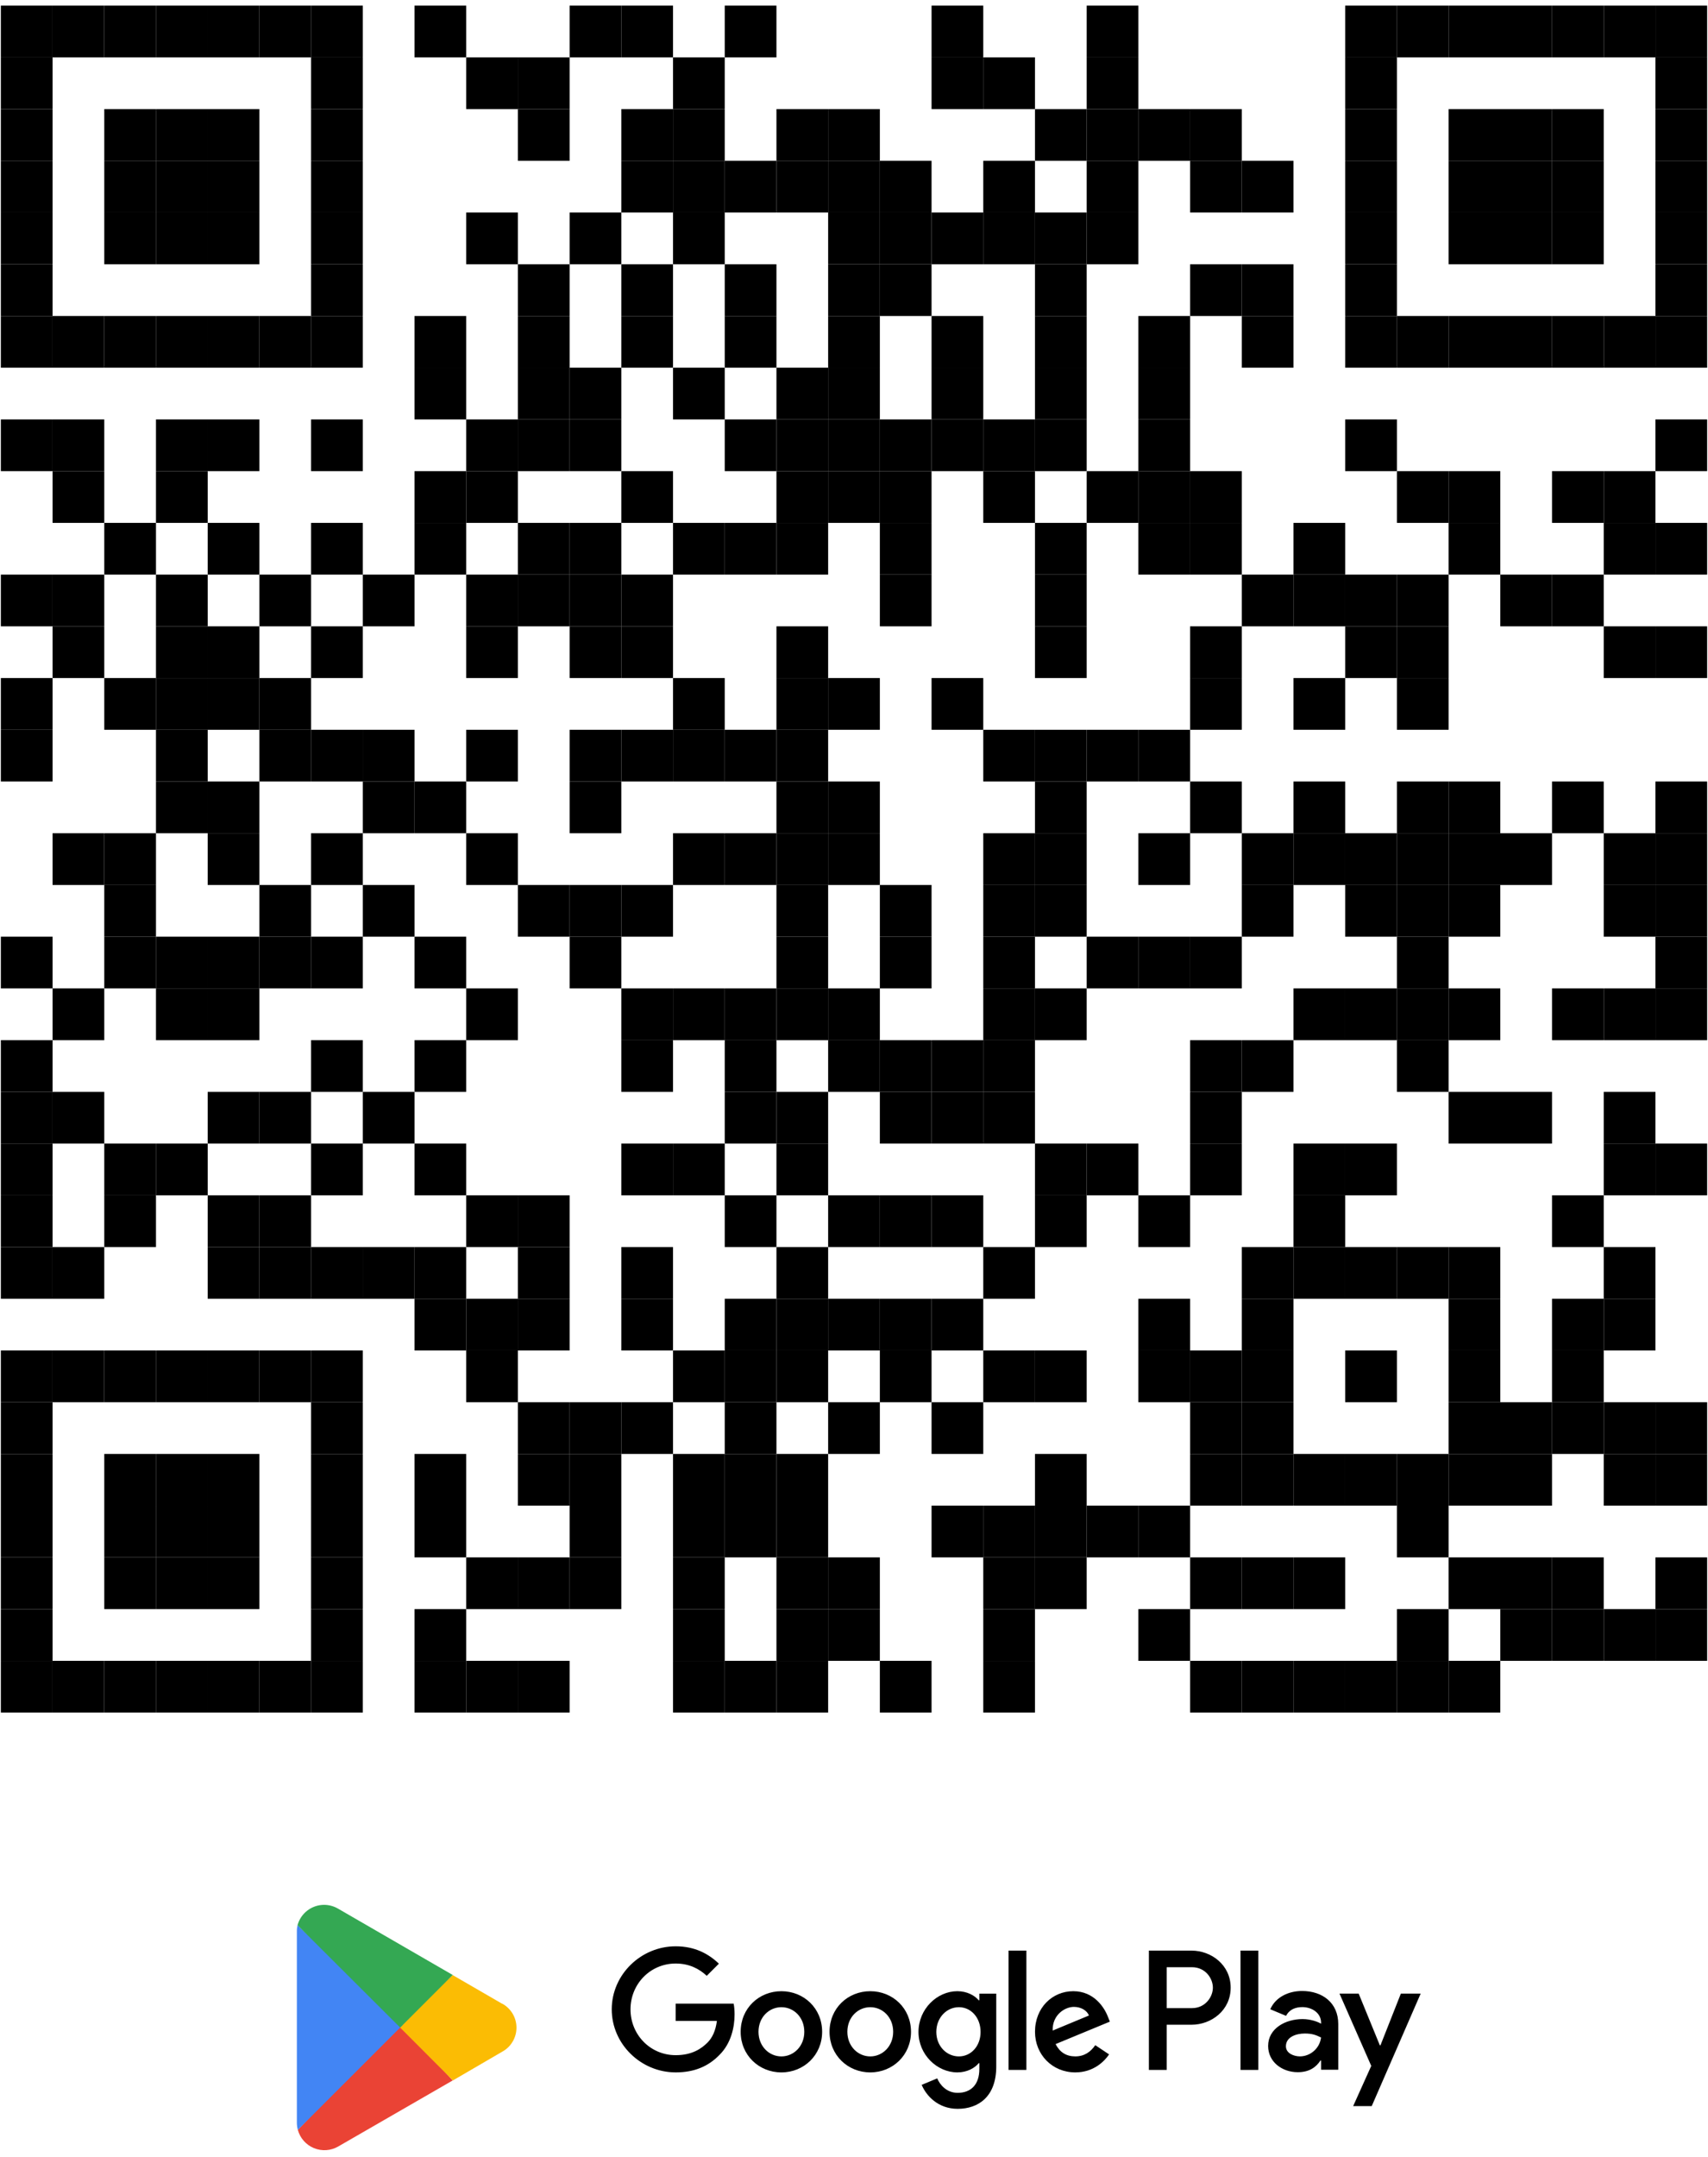 <svg width="179" height="226" viewBox="0 0 179 226" fill="none" xmlns="http://www.w3.org/2000/svg">
<rect x="0.09" y="0.59" width="5.419" height="5.419" fill="black"/>
<rect x="5.509" y="0.59" width="5.419" height="5.419" fill="black"/>
<rect x="10.928" y="0.59" width="5.419" height="5.419" fill="black"/>
<rect x="16.347" y="0.59" width="5.419" height="5.419" fill="black"/>
<rect x="21.765" y="0.59" width="5.419" height="5.419" fill="black"/>
<rect x="27.184" y="0.59" width="5.419" height="5.419" fill="black"/>
<rect x="32.602" y="0.59" width="5.419" height="5.419" fill="black"/>
<rect x="43.44" y="0.59" width="5.419" height="5.419" fill="black"/>
<rect x="59.696" y="0.59" width="5.419" height="5.419" fill="black"/>
<rect x="65.115" y="0.59" width="5.419" height="5.419" fill="black"/>
<rect x="75.953" y="0.59" width="5.419" height="5.419" fill="black"/>
<rect x="97.628" y="0.59" width="5.419" height="5.419" fill="black"/>
<rect x="113.885" y="0.59" width="5.419" height="5.419" fill="black"/>
<rect x="140.979" y="0.59" width="5.419" height="5.419" fill="black"/>
<rect x="146.397" y="0.59" width="5.419" height="5.419" fill="black"/>
<rect x="151.815" y="0.59" width="5.419" height="5.419" fill="black"/>
<rect x="157.234" y="0.59" width="5.419" height="5.419" fill="black"/>
<rect x="162.653" y="0.59" width="5.419" height="5.419" fill="black"/>
<rect x="168.072" y="0.59" width="5.419" height="5.419" fill="black"/>
<rect x="173.491" y="0.59" width="5.419" height="5.419" fill="black"/>
<rect x="0.09" y="6.009" width="5.419" height="5.419" fill="black"/>
<rect x="32.602" y="6.009" width="5.419" height="5.419" fill="black"/>
<rect x="48.859" y="6.009" width="5.419" height="5.419" fill="black"/>
<rect x="54.277" y="6.009" width="5.419" height="5.419" fill="black"/>
<rect x="70.534" y="6.009" width="5.419" height="5.419" fill="black"/>
<rect x="97.628" y="6.009" width="5.419" height="5.419" fill="black"/>
<rect x="103.047" y="6.009" width="5.419" height="5.419" fill="black"/>
<rect x="113.885" y="6.009" width="5.419" height="5.419" fill="black"/>
<rect x="140.979" y="6.009" width="5.419" height="5.419" fill="black"/>
<rect x="173.491" y="6.009" width="5.419" height="5.419" fill="black"/>
<rect x="0.09" y="11.428" width="5.419" height="5.419" fill="black"/>
<rect x="10.928" y="11.428" width="5.419" height="5.419" fill="black"/>
<rect x="16.347" y="11.428" width="5.419" height="5.419" fill="black"/>
<rect x="21.765" y="11.428" width="5.419" height="5.419" fill="black"/>
<rect x="32.602" y="11.428" width="5.419" height="5.419" fill="black"/>
<rect x="54.277" y="11.428" width="5.419" height="5.419" fill="black"/>
<rect x="65.115" y="11.428" width="5.419" height="5.419" fill="black"/>
<rect x="70.534" y="11.428" width="5.419" height="5.419" fill="black"/>
<rect x="81.372" y="11.428" width="5.419" height="5.419" fill="black"/>
<rect x="86.79" y="11.428" width="5.419" height="5.419" fill="black"/>
<rect x="108.466" y="11.428" width="5.419" height="5.419" fill="black"/>
<rect x="113.885" y="11.428" width="5.419" height="5.419" fill="black"/>
<rect x="119.303" y="11.428" width="5.419" height="5.419" fill="black"/>
<rect x="124.722" y="11.428" width="5.419" height="5.419" fill="black"/>
<rect x="140.979" y="11.428" width="5.419" height="5.419" fill="black"/>
<rect x="151.815" y="11.428" width="5.419" height="5.419" fill="black"/>
<rect x="157.234" y="11.428" width="5.419" height="5.419" fill="black"/>
<rect x="162.653" y="11.428" width="5.419" height="5.419" fill="black"/>
<rect x="173.491" y="11.428" width="5.419" height="5.419" fill="black"/>
<rect x="0.09" y="16.846" width="5.419" height="5.419" fill="black"/>
<rect x="10.928" y="16.846" width="5.419" height="5.419" fill="black"/>
<rect x="16.347" y="16.846" width="5.419" height="5.419" fill="black"/>
<rect x="21.765" y="16.846" width="5.419" height="5.419" fill="black"/>
<rect x="32.602" y="16.846" width="5.419" height="5.419" fill="black"/>
<rect x="65.115" y="16.846" width="5.419" height="5.419" fill="black"/>
<rect x="70.534" y="16.846" width="5.419" height="5.419" fill="black"/>
<rect x="75.953" y="16.846" width="5.419" height="5.419" fill="black"/>
<rect x="81.372" y="16.846" width="5.419" height="5.419" fill="black"/>
<rect x="86.79" y="16.846" width="5.419" height="5.419" fill="black"/>
<rect x="92.209" y="16.846" width="5.419" height="5.419" fill="black"/>
<rect x="103.047" y="16.846" width="5.419" height="5.419" fill="black"/>
<rect x="113.885" y="16.846" width="5.419" height="5.419" fill="black"/>
<rect x="124.722" y="16.846" width="5.419" height="5.419" fill="black"/>
<rect x="130.141" y="16.846" width="5.419" height="5.419" fill="black"/>
<rect x="140.979" y="16.846" width="5.419" height="5.419" fill="black"/>
<rect x="151.815" y="16.846" width="5.419" height="5.419" fill="black"/>
<rect x="157.234" y="16.846" width="5.419" height="5.419" fill="black"/>
<rect x="162.653" y="16.846" width="5.419" height="5.419" fill="black"/>
<rect x="173.491" y="16.846" width="5.419" height="5.419" fill="black"/>
<rect x="0.09" y="22.265" width="5.419" height="5.419" fill="black"/>
<rect x="10.928" y="22.265" width="5.419" height="5.419" fill="black"/>
<rect x="16.347" y="22.265" width="5.419" height="5.419" fill="black"/>
<rect x="21.765" y="22.265" width="5.419" height="5.419" fill="black"/>
<rect x="32.602" y="22.265" width="5.419" height="5.419" fill="black"/>
<rect x="48.859" y="22.265" width="5.419" height="5.419" fill="black"/>
<rect x="59.696" y="22.265" width="5.419" height="5.419" fill="black"/>
<rect x="70.534" y="22.265" width="5.419" height="5.419" fill="black"/>
<rect x="86.79" y="22.265" width="5.419" height="5.419" fill="black"/>
<rect x="92.209" y="22.265" width="5.419" height="5.419" fill="black"/>
<rect x="97.628" y="22.265" width="5.419" height="5.419" fill="black"/>
<rect x="103.047" y="22.265" width="5.419" height="5.419" fill="black"/>
<rect x="108.466" y="22.265" width="5.419" height="5.419" fill="black"/>
<rect x="113.885" y="22.265" width="5.419" height="5.419" fill="black"/>
<rect x="140.979" y="22.265" width="5.419" height="5.419" fill="black"/>
<rect x="151.815" y="22.265" width="5.419" height="5.419" fill="black"/>
<rect x="157.234" y="22.265" width="5.419" height="5.419" fill="black"/>
<rect x="162.653" y="22.265" width="5.419" height="5.419" fill="black"/>
<rect x="173.491" y="22.265" width="5.419" height="5.419" fill="black"/>
<rect x="0.09" y="27.684" width="5.419" height="5.419" fill="black"/>
<rect x="32.602" y="27.684" width="5.419" height="5.419" fill="black"/>
<rect x="54.277" y="27.684" width="5.419" height="5.419" fill="black"/>
<rect x="65.115" y="27.684" width="5.419" height="5.419" fill="black"/>
<rect x="75.953" y="27.684" width="5.419" height="5.419" fill="black"/>
<rect x="86.79" y="27.684" width="5.419" height="5.419" fill="black"/>
<rect x="92.209" y="27.684" width="5.419" height="5.419" fill="black"/>
<rect x="108.466" y="27.684" width="5.419" height="5.419" fill="black"/>
<rect x="124.722" y="27.684" width="5.419" height="5.419" fill="black"/>
<rect x="130.141" y="27.684" width="5.419" height="5.419" fill="black"/>
<rect x="140.979" y="27.684" width="5.419" height="5.419" fill="black"/>
<rect x="173.491" y="27.684" width="5.419" height="5.419" fill="black"/>
<rect x="0.09" y="33.103" width="5.419" height="5.419" fill="black"/>
<rect x="5.509" y="33.103" width="5.419" height="5.419" fill="black"/>
<rect x="10.928" y="33.103" width="5.419" height="5.419" fill="black"/>
<rect x="16.347" y="33.103" width="5.419" height="5.419" fill="black"/>
<rect x="21.765" y="33.103" width="5.419" height="5.419" fill="black"/>
<rect x="27.184" y="33.103" width="5.419" height="5.419" fill="black"/>
<rect x="32.602" y="33.103" width="5.419" height="5.419" fill="black"/>
<rect x="43.44" y="33.103" width="5.419" height="5.419" fill="black"/>
<rect x="54.277" y="33.103" width="5.419" height="5.419" fill="black"/>
<rect x="65.115" y="33.103" width="5.419" height="5.419" fill="black"/>
<rect x="75.953" y="33.103" width="5.419" height="5.419" fill="black"/>
<rect x="86.79" y="33.103" width="5.419" height="5.419" fill="black"/>
<rect x="97.628" y="33.103" width="5.419" height="5.419" fill="black"/>
<rect x="108.466" y="33.103" width="5.419" height="5.419" fill="black"/>
<rect x="119.303" y="33.103" width="5.419" height="5.419" fill="black"/>
<rect x="130.141" y="33.103" width="5.419" height="5.419" fill="black"/>
<rect x="140.979" y="33.103" width="5.419" height="5.419" fill="black"/>
<rect x="146.397" y="33.103" width="5.419" height="5.419" fill="black"/>
<rect x="151.815" y="33.103" width="5.419" height="5.419" fill="black"/>
<rect x="157.234" y="33.103" width="5.419" height="5.419" fill="black"/>
<rect x="162.653" y="33.103" width="5.419" height="5.419" fill="black"/>
<rect x="168.072" y="33.103" width="5.419" height="5.419" fill="black"/>
<rect x="173.491" y="33.103" width="5.419" height="5.419" fill="black"/>
<rect x="43.44" y="38.522" width="5.419" height="5.419" fill="black"/>
<rect x="54.277" y="38.522" width="5.419" height="5.419" fill="black"/>
<rect x="59.696" y="38.522" width="5.419" height="5.419" fill="black"/>
<rect x="70.534" y="38.522" width="5.419" height="5.419" fill="black"/>
<rect x="81.372" y="38.522" width="5.419" height="5.419" fill="black"/>
<rect x="86.79" y="38.522" width="5.419" height="5.419" fill="black"/>
<rect x="97.628" y="38.522" width="5.419" height="5.419" fill="black"/>
<rect x="108.466" y="38.522" width="5.419" height="5.419" fill="black"/>
<rect x="119.303" y="38.522" width="5.419" height="5.419" fill="black"/>
<rect x="0.09" y="43.94" width="5.419" height="5.419" fill="black"/>
<rect x="5.509" y="43.94" width="5.419" height="5.419" fill="black"/>
<rect x="16.347" y="43.94" width="5.419" height="5.419" fill="black"/>
<rect x="21.765" y="43.94" width="5.419" height="5.419" fill="black"/>
<rect x="32.602" y="43.94" width="5.419" height="5.419" fill="black"/>
<rect x="48.859" y="43.94" width="5.419" height="5.419" fill="black"/>
<rect x="54.277" y="43.94" width="5.419" height="5.419" fill="black"/>
<rect x="59.696" y="43.94" width="5.419" height="5.419" fill="black"/>
<rect x="75.953" y="43.94" width="5.419" height="5.419" fill="black"/>
<rect x="81.372" y="43.94" width="5.419" height="5.419" fill="black"/>
<rect x="86.79" y="43.94" width="5.419" height="5.419" fill="black"/>
<rect x="92.209" y="43.94" width="5.419" height="5.419" fill="black"/>
<rect x="97.628" y="43.94" width="5.419" height="5.419" fill="black"/>
<rect x="103.047" y="43.94" width="5.419" height="5.419" fill="black"/>
<rect x="108.466" y="43.94" width="5.419" height="5.419" fill="black"/>
<rect x="119.303" y="43.94" width="5.419" height="5.419" fill="black"/>
<rect x="140.979" y="43.94" width="5.419" height="5.419" fill="black"/>
<rect x="173.491" y="43.94" width="5.419" height="5.419" fill="black"/>
<rect x="5.509" y="49.359" width="5.419" height="5.419" fill="black"/>
<rect x="16.347" y="49.359" width="5.419" height="5.419" fill="black"/>
<rect x="43.44" y="49.359" width="5.419" height="5.419" fill="black"/>
<rect x="48.859" y="49.359" width="5.419" height="5.419" fill="black"/>
<rect x="65.115" y="49.359" width="5.419" height="5.419" fill="black"/>
<rect x="81.372" y="49.359" width="5.419" height="5.419" fill="black"/>
<rect x="86.79" y="49.359" width="5.419" height="5.419" fill="black"/>
<rect x="92.209" y="49.359" width="5.419" height="5.419" fill="black"/>
<rect x="103.047" y="49.359" width="5.419" height="5.419" fill="black"/>
<rect x="113.885" y="49.359" width="5.419" height="5.419" fill="black"/>
<rect x="119.303" y="49.359" width="5.419" height="5.419" fill="black"/>
<rect x="124.722" y="49.359" width="5.419" height="5.419" fill="black"/>
<rect x="146.397" y="49.359" width="5.419" height="5.419" fill="black"/>
<rect x="151.815" y="49.359" width="5.419" height="5.419" fill="black"/>
<rect x="162.653" y="49.359" width="5.419" height="5.419" fill="black"/>
<rect x="168.072" y="49.359" width="5.419" height="5.419" fill="black"/>
<rect x="10.928" y="54.778" width="5.419" height="5.419" fill="black"/>
<rect x="21.765" y="54.778" width="5.419" height="5.419" fill="black"/>
<rect x="32.602" y="54.778" width="5.419" height="5.419" fill="black"/>
<rect x="43.44" y="54.778" width="5.419" height="5.419" fill="black"/>
<rect x="54.277" y="54.778" width="5.419" height="5.419" fill="black"/>
<rect x="59.696" y="54.778" width="5.419" height="5.419" fill="black"/>
<rect x="70.534" y="54.778" width="5.419" height="5.419" fill="black"/>
<rect x="75.953" y="54.778" width="5.419" height="5.419" fill="black"/>
<rect x="81.372" y="54.778" width="5.419" height="5.419" fill="black"/>
<rect x="92.209" y="54.778" width="5.419" height="5.419" fill="black"/>
<rect x="108.466" y="54.778" width="5.419" height="5.419" fill="black"/>
<rect x="119.303" y="54.778" width="5.419" height="5.419" fill="black"/>
<rect x="124.722" y="54.778" width="5.419" height="5.419" fill="black"/>
<rect x="135.56" y="54.778" width="5.419" height="5.419" fill="black"/>
<rect x="151.815" y="54.778" width="5.419" height="5.419" fill="black"/>
<rect x="168.072" y="54.778" width="5.419" height="5.419" fill="black"/>
<rect x="173.491" y="54.778" width="5.419" height="5.419" fill="black"/>
<rect x="0.09" y="60.197" width="5.419" height="5.419" fill="black"/>
<rect x="5.509" y="60.197" width="5.419" height="5.419" fill="black"/>
<rect x="16.347" y="60.197" width="5.419" height="5.419" fill="black"/>
<rect x="27.184" y="60.197" width="5.419" height="5.419" fill="black"/>
<rect x="38.022" y="60.197" width="5.419" height="5.419" fill="black"/>
<rect x="48.859" y="60.197" width="5.419" height="5.419" fill="black"/>
<rect x="54.277" y="60.197" width="5.419" height="5.419" fill="black"/>
<rect x="59.696" y="60.197" width="5.419" height="5.419" fill="black"/>
<rect x="65.115" y="60.197" width="5.419" height="5.419" fill="black"/>
<rect x="92.209" y="60.197" width="5.419" height="5.419" fill="black"/>
<rect x="108.466" y="60.197" width="5.419" height="5.419" fill="black"/>
<rect x="130.141" y="60.197" width="5.419" height="5.419" fill="black"/>
<rect x="135.56" y="60.197" width="5.419" height="5.419" fill="black"/>
<rect x="140.979" y="60.197" width="5.419" height="5.419" fill="black"/>
<rect x="146.397" y="60.197" width="5.419" height="5.419" fill="black"/>
<rect x="157.234" y="60.197" width="5.419" height="5.419" fill="black"/>
<rect x="162.653" y="60.197" width="5.419" height="5.419" fill="black"/>
<rect x="5.509" y="65.615" width="5.419" height="5.419" fill="black"/>
<rect x="16.347" y="65.615" width="5.419" height="5.419" fill="black"/>
<rect x="21.765" y="65.615" width="5.419" height="5.419" fill="black"/>
<rect x="32.602" y="65.615" width="5.419" height="5.419" fill="black"/>
<rect x="48.859" y="65.615" width="5.419" height="5.419" fill="black"/>
<rect x="59.696" y="65.615" width="5.419" height="5.419" fill="black"/>
<rect x="65.115" y="65.615" width="5.419" height="5.419" fill="black"/>
<rect x="81.372" y="65.615" width="5.419" height="5.419" fill="black"/>
<rect x="108.466" y="65.615" width="5.419" height="5.419" fill="black"/>
<rect x="124.722" y="65.615" width="5.419" height="5.419" fill="black"/>
<rect x="140.979" y="65.615" width="5.419" height="5.419" fill="black"/>
<rect x="146.397" y="65.615" width="5.419" height="5.419" fill="black"/>
<rect x="168.072" y="65.615" width="5.419" height="5.419" fill="black"/>
<rect x="173.491" y="65.615" width="5.419" height="5.419" fill="black"/>
<rect x="0.09" y="71.034" width="5.419" height="5.419" fill="black"/>
<rect x="10.928" y="71.034" width="5.419" height="5.419" fill="black"/>
<rect x="16.347" y="71.034" width="5.419" height="5.419" fill="black"/>
<rect x="21.765" y="71.034" width="5.419" height="5.419" fill="black"/>
<rect x="27.184" y="71.034" width="5.419" height="5.419" fill="black"/>
<rect x="70.534" y="71.034" width="5.419" height="5.419" fill="black"/>
<rect x="81.372" y="71.034" width="5.419" height="5.419" fill="black"/>
<rect x="86.79" y="71.034" width="5.419" height="5.419" fill="black"/>
<rect x="97.628" y="71.034" width="5.419" height="5.419" fill="black"/>
<rect x="124.722" y="71.034" width="5.419" height="5.419" fill="black"/>
<rect x="135.56" y="71.034" width="5.419" height="5.419" fill="black"/>
<rect x="146.397" y="71.034" width="5.419" height="5.419" fill="black"/>
<rect x="0.09" y="76.453" width="5.419" height="5.419" fill="black"/>
<rect x="16.347" y="76.453" width="5.419" height="5.419" fill="black"/>
<rect x="27.184" y="76.453" width="5.419" height="5.419" fill="black"/>
<rect x="32.602" y="76.453" width="5.419" height="5.419" fill="black"/>
<rect x="38.022" y="76.453" width="5.419" height="5.419" fill="black"/>
<rect x="48.859" y="76.453" width="5.419" height="5.419" fill="black"/>
<rect x="59.696" y="76.453" width="5.419" height="5.419" fill="black"/>
<rect x="65.115" y="76.453" width="5.419" height="5.419" fill="black"/>
<rect x="70.534" y="76.453" width="5.419" height="5.419" fill="black"/>
<rect x="75.953" y="76.453" width="5.419" height="5.419" fill="black"/>
<rect x="81.372" y="76.453" width="5.419" height="5.419" fill="black"/>
<rect x="103.047" y="76.453" width="5.419" height="5.419" fill="black"/>
<rect x="108.466" y="76.453" width="5.419" height="5.419" fill="black"/>
<rect x="113.885" y="76.453" width="5.419" height="5.419" fill="black"/>
<rect x="119.303" y="76.453" width="5.419" height="5.419" fill="black"/>
<rect x="16.347" y="81.872" width="5.419" height="5.419" fill="black"/>
<rect x="21.765" y="81.872" width="5.419" height="5.419" fill="black"/>
<rect x="38.022" y="81.872" width="5.419" height="5.419" fill="black"/>
<rect x="43.44" y="81.872" width="5.419" height="5.419" fill="black"/>
<rect x="59.696" y="81.872" width="5.419" height="5.419" fill="black"/>
<rect x="81.372" y="81.872" width="5.419" height="5.419" fill="black"/>
<rect x="86.79" y="81.872" width="5.419" height="5.419" fill="black"/>
<rect x="108.466" y="81.872" width="5.419" height="5.419" fill="black"/>
<rect x="124.722" y="81.872" width="5.419" height="5.419" fill="black"/>
<rect x="135.56" y="81.872" width="5.419" height="5.419" fill="black"/>
<rect x="146.397" y="81.872" width="5.419" height="5.419" fill="black"/>
<rect x="151.815" y="81.872" width="5.419" height="5.419" fill="black"/>
<rect x="162.653" y="81.872" width="5.419" height="5.419" fill="black"/>
<rect x="173.491" y="81.872" width="5.419" height="5.419" fill="black"/>
<rect x="5.509" y="87.291" width="5.419" height="5.419" fill="black"/>
<rect x="10.928" y="87.291" width="5.419" height="5.419" fill="black"/>
<rect x="21.765" y="87.291" width="5.419" height="5.419" fill="black"/>
<rect x="32.602" y="87.291" width="5.419" height="5.419" fill="black"/>
<rect x="48.859" y="87.291" width="5.419" height="5.419" fill="black"/>
<rect x="70.534" y="87.291" width="5.419" height="5.419" fill="black"/>
<rect x="75.953" y="87.291" width="5.419" height="5.419" fill="black"/>
<rect x="81.372" y="87.291" width="5.419" height="5.419" fill="black"/>
<rect x="86.79" y="87.291" width="5.419" height="5.419" fill="black"/>
<rect x="103.047" y="87.291" width="5.419" height="5.419" fill="black"/>
<rect x="108.466" y="87.291" width="5.419" height="5.419" fill="black"/>
<rect x="119.303" y="87.291" width="5.419" height="5.419" fill="black"/>
<rect x="130.141" y="87.291" width="5.419" height="5.419" fill="black"/>
<rect x="135.56" y="87.291" width="5.419" height="5.419" fill="black"/>
<rect x="140.979" y="87.291" width="5.419" height="5.419" fill="black"/>
<rect x="146.397" y="87.291" width="5.419" height="5.419" fill="black"/>
<rect x="151.815" y="87.291" width="5.419" height="5.419" fill="black"/>
<rect x="157.234" y="87.291" width="5.419" height="5.419" fill="black"/>
<rect x="168.072" y="87.291" width="5.419" height="5.419" fill="black"/>
<rect x="173.491" y="87.291" width="5.419" height="5.419" fill="black"/>
<rect x="10.928" y="92.71" width="5.419" height="5.419" fill="black"/>
<rect x="27.184" y="92.71" width="5.419" height="5.419" fill="black"/>
<rect x="38.022" y="92.71" width="5.419" height="5.419" fill="black"/>
<rect x="54.277" y="92.71" width="5.419" height="5.419" fill="black"/>
<rect x="59.696" y="92.71" width="5.419" height="5.419" fill="black"/>
<rect x="65.115" y="92.71" width="5.419" height="5.419" fill="black"/>
<rect x="81.372" y="92.71" width="5.419" height="5.419" fill="black"/>
<rect x="92.209" y="92.71" width="5.419" height="5.419" fill="black"/>
<rect x="103.047" y="92.71" width="5.419" height="5.419" fill="black"/>
<rect x="108.466" y="92.71" width="5.419" height="5.419" fill="black"/>
<rect x="130.141" y="92.71" width="5.419" height="5.419" fill="black"/>
<rect x="140.979" y="92.71" width="5.419" height="5.419" fill="black"/>
<rect x="146.397" y="92.71" width="5.419" height="5.419" fill="black"/>
<rect x="151.815" y="92.71" width="5.419" height="5.419" fill="black"/>
<rect x="168.072" y="92.71" width="5.419" height="5.419" fill="black"/>
<rect x="173.491" y="92.71" width="5.419" height="5.419" fill="black"/>
<rect x="0.09" y="98.128" width="5.419" height="5.419" fill="black"/>
<rect x="10.928" y="98.128" width="5.419" height="5.419" fill="black"/>
<rect x="16.347" y="98.128" width="5.419" height="5.419" fill="black"/>
<rect x="21.765" y="98.128" width="5.419" height="5.419" fill="black"/>
<rect x="27.184" y="98.128" width="5.419" height="5.419" fill="black"/>
<rect x="32.602" y="98.128" width="5.419" height="5.419" fill="black"/>
<rect x="43.44" y="98.128" width="5.419" height="5.419" fill="black"/>
<rect x="59.696" y="98.128" width="5.419" height="5.419" fill="black"/>
<rect x="81.372" y="98.128" width="5.419" height="5.419" fill="black"/>
<rect x="92.209" y="98.128" width="5.419" height="5.419" fill="black"/>
<rect x="103.047" y="98.128" width="5.419" height="5.419" fill="black"/>
<rect x="113.885" y="98.128" width="5.419" height="5.419" fill="black"/>
<rect x="119.303" y="98.128" width="5.419" height="5.419" fill="black"/>
<rect x="124.722" y="98.128" width="5.419" height="5.419" fill="black"/>
<rect x="146.397" y="98.128" width="5.419" height="5.419" fill="black"/>
<rect x="173.491" y="98.128" width="5.419" height="5.419" fill="black"/>
<rect x="5.509" y="103.547" width="5.419" height="5.419" fill="black"/>
<rect x="16.347" y="103.547" width="5.419" height="5.419" fill="black"/>
<rect x="21.765" y="103.547" width="5.419" height="5.419" fill="black"/>
<rect x="48.859" y="103.547" width="5.419" height="5.419" fill="black"/>
<rect x="65.115" y="103.547" width="5.419" height="5.419" fill="black"/>
<rect x="70.534" y="103.547" width="5.419" height="5.419" fill="black"/>
<rect x="75.953" y="103.547" width="5.419" height="5.419" fill="black"/>
<rect x="81.372" y="103.547" width="5.419" height="5.419" fill="black"/>
<rect x="86.79" y="103.547" width="5.419" height="5.419" fill="black"/>
<rect x="103.047" y="103.547" width="5.419" height="5.419" fill="black"/>
<rect x="108.466" y="103.547" width="5.419" height="5.419" fill="black"/>
<rect x="135.56" y="103.547" width="5.419" height="5.419" fill="black"/>
<rect x="140.979" y="103.547" width="5.419" height="5.419" fill="black"/>
<rect x="146.397" y="103.547" width="5.419" height="5.419" fill="black"/>
<rect x="151.815" y="103.547" width="5.419" height="5.419" fill="black"/>
<rect x="162.653" y="103.547" width="5.419" height="5.419" fill="black"/>
<rect x="168.072" y="103.547" width="5.419" height="5.419" fill="black"/>
<rect x="173.491" y="103.547" width="5.419" height="5.419" fill="black"/>
<rect x="0.09" y="108.966" width="5.419" height="5.419" fill="black"/>
<rect x="32.602" y="108.966" width="5.419" height="5.419" fill="black"/>
<rect x="43.44" y="108.966" width="5.419" height="5.419" fill="black"/>
<rect x="65.115" y="108.966" width="5.419" height="5.419" fill="black"/>
<rect x="75.953" y="108.966" width="5.419" height="5.419" fill="black"/>
<rect x="86.79" y="108.966" width="5.419" height="5.419" fill="black"/>
<rect x="92.209" y="108.966" width="5.419" height="5.419" fill="black"/>
<rect x="97.628" y="108.966" width="5.419" height="5.419" fill="black"/>
<rect x="103.047" y="108.966" width="5.419" height="5.419" fill="black"/>
<rect x="124.722" y="108.966" width="5.419" height="5.419" fill="black"/>
<rect x="130.141" y="108.966" width="5.419" height="5.419" fill="black"/>
<rect x="146.397" y="108.966" width="5.419" height="5.419" fill="black"/>
<rect x="0.09" y="114.385" width="5.419" height="5.419" fill="black"/>
<rect x="5.509" y="114.385" width="5.419" height="5.419" fill="black"/>
<rect x="21.765" y="114.385" width="5.419" height="5.419" fill="black"/>
<rect x="27.184" y="114.385" width="5.419" height="5.419" fill="black"/>
<rect x="38.022" y="114.385" width="5.419" height="5.419" fill="black"/>
<rect x="75.953" y="114.385" width="5.419" height="5.419" fill="black"/>
<rect x="81.372" y="114.385" width="5.419" height="5.419" fill="black"/>
<rect x="92.209" y="114.385" width="5.419" height="5.419" fill="black"/>
<rect x="97.628" y="114.385" width="5.419" height="5.419" fill="black"/>
<rect x="103.047" y="114.385" width="5.419" height="5.419" fill="black"/>
<rect x="124.722" y="114.385" width="5.419" height="5.419" fill="black"/>
<rect x="151.815" y="114.385" width="5.419" height="5.419" fill="black"/>
<rect x="157.234" y="114.385" width="5.419" height="5.419" fill="black"/>
<rect x="168.072" y="114.385" width="5.419" height="5.419" fill="black"/>
<rect x="0.09" y="119.803" width="5.419" height="5.419" fill="black"/>
<rect x="10.928" y="119.803" width="5.419" height="5.419" fill="black"/>
<rect x="16.347" y="119.803" width="5.419" height="5.419" fill="black"/>
<rect x="32.602" y="119.803" width="5.419" height="5.419" fill="black"/>
<rect x="43.44" y="119.803" width="5.419" height="5.419" fill="black"/>
<rect x="65.115" y="119.803" width="5.419" height="5.419" fill="black"/>
<rect x="70.534" y="119.803" width="5.419" height="5.419" fill="black"/>
<rect x="81.372" y="119.803" width="5.419" height="5.419" fill="black"/>
<rect x="108.466" y="119.803" width="5.419" height="5.419" fill="black"/>
<rect x="113.885" y="119.803" width="5.419" height="5.419" fill="black"/>
<rect x="124.722" y="119.803" width="5.419" height="5.419" fill="black"/>
<rect x="135.56" y="119.803" width="5.419" height="5.419" fill="black"/>
<rect x="140.979" y="119.803" width="5.419" height="5.419" fill="black"/>
<rect x="168.072" y="119.803" width="5.419" height="5.419" fill="black"/>
<rect x="173.491" y="119.803" width="5.419" height="5.419" fill="black"/>
<rect x="0.09" y="125.222" width="5.419" height="5.419" fill="black"/>
<rect x="10.928" y="125.222" width="5.419" height="5.419" fill="black"/>
<rect x="21.765" y="125.222" width="5.419" height="5.419" fill="black"/>
<rect x="27.184" y="125.222" width="5.419" height="5.419" fill="black"/>
<rect x="48.859" y="125.222" width="5.419" height="5.419" fill="black"/>
<rect x="54.277" y="125.222" width="5.419" height="5.419" fill="black"/>
<rect x="75.953" y="125.222" width="5.419" height="5.419" fill="black"/>
<rect x="86.79" y="125.222" width="5.419" height="5.419" fill="black"/>
<rect x="92.209" y="125.222" width="5.419" height="5.419" fill="black"/>
<rect x="97.628" y="125.222" width="5.419" height="5.419" fill="black"/>
<rect x="108.466" y="125.222" width="5.419" height="5.419" fill="black"/>
<rect x="119.303" y="125.222" width="5.419" height="5.419" fill="black"/>
<rect x="135.56" y="125.222" width="5.419" height="5.419" fill="black"/>
<rect x="162.653" y="125.222" width="5.419" height="5.419" fill="black"/>
<rect x="0.09" y="130.641" width="5.419" height="5.419" fill="black"/>
<rect x="5.509" y="130.641" width="5.419" height="5.419" fill="black"/>
<rect x="21.765" y="130.641" width="5.419" height="5.419" fill="black"/>
<rect x="27.184" y="130.641" width="5.419" height="5.419" fill="black"/>
<rect x="32.602" y="130.641" width="5.419" height="5.419" fill="black"/>
<rect x="38.022" y="130.641" width="5.419" height="5.419" fill="black"/>
<rect x="43.44" y="130.641" width="5.419" height="5.419" fill="black"/>
<rect x="54.277" y="130.641" width="5.419" height="5.419" fill="black"/>
<rect x="65.115" y="130.641" width="5.419" height="5.419" fill="black"/>
<rect x="81.372" y="130.641" width="5.419" height="5.419" fill="black"/>
<rect x="103.047" y="130.641" width="5.419" height="5.419" fill="black"/>
<rect x="130.141" y="130.641" width="5.419" height="5.419" fill="black"/>
<rect x="135.56" y="130.641" width="5.419" height="5.419" fill="black"/>
<rect x="140.979" y="130.641" width="5.419" height="5.419" fill="black"/>
<rect x="146.397" y="130.641" width="5.419" height="5.419" fill="black"/>
<rect x="151.815" y="130.641" width="5.419" height="5.419" fill="black"/>
<rect x="168.072" y="130.641" width="5.419" height="5.419" fill="black"/>
<rect x="43.44" y="136.06" width="5.419" height="5.419" fill="black"/>
<rect x="48.859" y="136.06" width="5.419" height="5.419" fill="black"/>
<rect x="54.277" y="136.06" width="5.419" height="5.419" fill="black"/>
<rect x="65.115" y="136.06" width="5.419" height="5.419" fill="black"/>
<rect x="75.953" y="136.06" width="5.419" height="5.419" fill="black"/>
<rect x="81.372" y="136.06" width="5.419" height="5.419" fill="black"/>
<rect x="86.79" y="136.06" width="5.419" height="5.419" fill="black"/>
<rect x="92.209" y="136.06" width="5.419" height="5.419" fill="black"/>
<rect x="97.628" y="136.06" width="5.419" height="5.419" fill="black"/>
<rect x="119.303" y="136.06" width="5.419" height="5.419" fill="black"/>
<rect x="130.141" y="136.06" width="5.419" height="5.419" fill="black"/>
<rect x="151.815" y="136.06" width="5.419" height="5.419" fill="black"/>
<rect x="162.653" y="136.06" width="5.419" height="5.419" fill="black"/>
<rect x="168.072" y="136.06" width="5.419" height="5.419" fill="black"/>
<rect x="0.09" y="141.479" width="5.419" height="5.419" fill="black"/>
<rect x="5.509" y="141.479" width="5.419" height="5.419" fill="black"/>
<rect x="10.928" y="141.479" width="5.419" height="5.419" fill="black"/>
<rect x="16.347" y="141.479" width="5.419" height="5.419" fill="black"/>
<rect x="21.765" y="141.479" width="5.419" height="5.419" fill="black"/>
<rect x="27.184" y="141.479" width="5.419" height="5.419" fill="black"/>
<rect x="32.602" y="141.479" width="5.419" height="5.419" fill="black"/>
<rect x="48.859" y="141.479" width="5.419" height="5.419" fill="black"/>
<rect x="70.534" y="141.479" width="5.419" height="5.419" fill="black"/>
<rect x="75.953" y="141.479" width="5.419" height="5.419" fill="black"/>
<rect x="81.372" y="141.479" width="5.419" height="5.419" fill="black"/>
<rect x="92.209" y="141.479" width="5.419" height="5.419" fill="black"/>
<rect x="103.047" y="141.479" width="5.419" height="5.419" fill="black"/>
<rect x="108.466" y="141.479" width="5.419" height="5.419" fill="black"/>
<rect x="119.303" y="141.479" width="5.419" height="5.419" fill="black"/>
<rect x="124.722" y="141.479" width="5.419" height="5.419" fill="black"/>
<rect x="130.141" y="141.479" width="5.419" height="5.419" fill="black"/>
<rect x="140.979" y="141.479" width="5.419" height="5.419" fill="black"/>
<rect x="151.815" y="141.479" width="5.419" height="5.419" fill="black"/>
<rect x="162.653" y="141.479" width="5.419" height="5.419" fill="black"/>
<rect x="0.09" y="146.897" width="5.419" height="5.419" fill="black"/>
<rect x="32.602" y="146.897" width="5.419" height="5.419" fill="black"/>
<rect x="54.277" y="146.897" width="5.419" height="5.419" fill="black"/>
<rect x="59.696" y="146.897" width="5.419" height="5.419" fill="black"/>
<rect x="65.115" y="146.897" width="5.419" height="5.419" fill="black"/>
<rect x="75.953" y="146.897" width="5.419" height="5.419" fill="black"/>
<rect x="86.79" y="146.897" width="5.419" height="5.419" fill="black"/>
<rect x="97.628" y="146.897" width="5.419" height="5.419" fill="black"/>
<rect x="124.722" y="146.897" width="5.419" height="5.419" fill="black"/>
<rect x="130.141" y="146.897" width="5.419" height="5.419" fill="black"/>
<rect x="151.815" y="146.897" width="5.419" height="5.419" fill="black"/>
<rect x="157.234" y="146.897" width="5.419" height="5.419" fill="black"/>
<rect x="162.653" y="146.897" width="5.419" height="5.419" fill="black"/>
<rect x="168.072" y="146.897" width="5.419" height="5.419" fill="black"/>
<rect x="173.491" y="146.897" width="5.419" height="5.419" fill="black"/>
<rect x="0.09" y="152.316" width="5.419" height="5.419" fill="black"/>
<rect x="10.928" y="152.316" width="5.419" height="5.419" fill="black"/>
<rect x="16.347" y="152.316" width="5.419" height="5.419" fill="black"/>
<rect x="21.765" y="152.316" width="5.419" height="5.419" fill="black"/>
<rect x="32.602" y="152.316" width="5.419" height="5.419" fill="black"/>
<rect x="43.44" y="152.316" width="5.419" height="5.419" fill="black"/>
<rect x="54.277" y="152.316" width="5.419" height="5.419" fill="black"/>
<rect x="59.696" y="152.316" width="5.419" height="5.419" fill="black"/>
<rect x="70.534" y="152.316" width="5.419" height="5.419" fill="black"/>
<rect x="75.953" y="152.316" width="5.419" height="5.419" fill="black"/>
<rect x="81.372" y="152.316" width="5.419" height="5.419" fill="black"/>
<rect x="108.466" y="152.316" width="5.419" height="5.419" fill="black"/>
<rect x="124.722" y="152.316" width="5.419" height="5.419" fill="black"/>
<rect x="130.141" y="152.316" width="5.419" height="5.419" fill="black"/>
<rect x="135.56" y="152.316" width="5.419" height="5.419" fill="black"/>
<rect x="140.979" y="152.316" width="5.419" height="5.419" fill="black"/>
<rect x="146.397" y="152.316" width="5.419" height="5.419" fill="black"/>
<rect x="151.815" y="152.316" width="5.419" height="5.419" fill="black"/>
<rect x="157.234" y="152.316" width="5.419" height="5.419" fill="black"/>
<rect x="168.072" y="152.316" width="5.419" height="5.419" fill="black"/>
<rect x="173.491" y="152.316" width="5.419" height="5.419" fill="black"/>
<rect x="0.09" y="157.735" width="5.419" height="5.419" fill="black"/>
<rect x="10.928" y="157.735" width="5.419" height="5.419" fill="black"/>
<rect x="16.347" y="157.735" width="5.419" height="5.419" fill="black"/>
<rect x="21.765" y="157.735" width="5.419" height="5.419" fill="black"/>
<rect x="32.602" y="157.735" width="5.419" height="5.419" fill="black"/>
<rect x="43.44" y="157.735" width="5.419" height="5.419" fill="black"/>
<rect x="59.696" y="157.735" width="5.419" height="5.419" fill="black"/>
<rect x="70.534" y="157.735" width="5.419" height="5.419" fill="black"/>
<rect x="75.953" y="157.735" width="5.419" height="5.419" fill="black"/>
<rect x="81.372" y="157.735" width="5.419" height="5.419" fill="black"/>
<rect x="97.628" y="157.735" width="5.419" height="5.419" fill="black"/>
<rect x="103.047" y="157.735" width="5.419" height="5.419" fill="black"/>
<rect x="108.466" y="157.735" width="5.419" height="5.419" fill="black"/>
<rect x="113.885" y="157.735" width="5.419" height="5.419" fill="black"/>
<rect x="119.303" y="157.735" width="5.419" height="5.419" fill="black"/>
<rect x="146.397" y="157.735" width="5.419" height="5.419" fill="black"/>
<rect x="0.09" y="163.154" width="5.419" height="5.419" fill="black"/>
<rect x="10.928" y="163.154" width="5.419" height="5.419" fill="black"/>
<rect x="16.347" y="163.154" width="5.419" height="5.419" fill="black"/>
<rect x="21.765" y="163.154" width="5.419" height="5.419" fill="black"/>
<rect x="32.602" y="163.154" width="5.419" height="5.419" fill="black"/>
<rect x="48.859" y="163.154" width="5.419" height="5.419" fill="black"/>
<rect x="54.277" y="163.154" width="5.419" height="5.419" fill="black"/>
<rect x="59.696" y="163.154" width="5.419" height="5.419" fill="black"/>
<rect x="70.534" y="163.154" width="5.419" height="5.419" fill="black"/>
<rect x="81.372" y="163.154" width="5.419" height="5.419" fill="black"/>
<rect x="86.79" y="163.154" width="5.419" height="5.419" fill="black"/>
<rect x="103.047" y="163.154" width="5.419" height="5.419" fill="black"/>
<rect x="108.466" y="163.154" width="5.419" height="5.419" fill="black"/>
<rect x="124.722" y="163.154" width="5.419" height="5.419" fill="black"/>
<rect x="130.141" y="163.154" width="5.419" height="5.419" fill="black"/>
<rect x="135.56" y="163.154" width="5.419" height="5.419" fill="black"/>
<rect x="151.815" y="163.154" width="5.419" height="5.419" fill="black"/>
<rect x="157.234" y="163.154" width="5.419" height="5.419" fill="black"/>
<rect x="162.653" y="163.154" width="5.419" height="5.419" fill="black"/>
<rect x="173.491" y="163.154" width="5.419" height="5.419" fill="black"/>
<rect x="0.09" y="168.573" width="5.419" height="5.419" fill="black"/>
<rect x="32.602" y="168.573" width="5.419" height="5.419" fill="black"/>
<rect x="43.44" y="168.573" width="5.419" height="5.419" fill="black"/>
<rect x="70.534" y="168.573" width="5.419" height="5.419" fill="black"/>
<rect x="81.372" y="168.573" width="5.419" height="5.419" fill="black"/>
<rect x="86.79" y="168.573" width="5.419" height="5.419" fill="black"/>
<rect x="103.047" y="168.573" width="5.419" height="5.419" fill="black"/>
<rect x="119.303" y="168.573" width="5.419" height="5.419" fill="black"/>
<rect x="146.397" y="168.573" width="5.419" height="5.419" fill="black"/>
<rect x="157.234" y="168.573" width="5.419" height="5.419" fill="black"/>
<rect x="162.653" y="168.573" width="5.419" height="5.419" fill="black"/>
<rect x="168.072" y="168.573" width="5.419" height="5.419" fill="black"/>
<rect x="173.491" y="168.573" width="5.419" height="5.419" fill="black"/>
<rect x="0.09" y="173.991" width="5.419" height="5.419" fill="black"/>
<rect x="5.509" y="173.991" width="5.419" height="5.419" fill="black"/>
<rect x="10.928" y="173.991" width="5.419" height="5.419" fill="black"/>
<rect x="16.347" y="173.991" width="5.419" height="5.419" fill="black"/>
<rect x="21.765" y="173.991" width="5.419" height="5.419" fill="black"/>
<rect x="27.184" y="173.991" width="5.419" height="5.419" fill="black"/>
<rect x="32.602" y="173.991" width="5.419" height="5.419" fill="black"/>
<rect x="43.44" y="173.991" width="5.419" height="5.419" fill="black"/>
<rect x="48.859" y="173.991" width="5.419" height="5.419" fill="black"/>
<rect x="54.277" y="173.991" width="5.419" height="5.419" fill="black"/>
<rect x="70.534" y="173.991" width="5.419" height="5.419" fill="black"/>
<rect x="75.953" y="173.991" width="5.419" height="5.419" fill="black"/>
<rect x="81.372" y="173.991" width="5.419" height="5.419" fill="black"/>
<rect x="92.209" y="173.991" width="5.419" height="5.419" fill="black"/>
<rect x="103.047" y="173.991" width="5.419" height="5.419" fill="black"/>
<rect x="124.722" y="173.991" width="5.419" height="5.419" fill="black"/>
<rect x="130.141" y="173.991" width="5.419" height="5.419" fill="black"/>
<rect x="135.56" y="173.991" width="5.419" height="5.419" fill="black"/>
<rect x="140.979" y="173.991" width="5.419" height="5.419" fill="black"/>
<rect x="146.397" y="173.991" width="5.419" height="5.419" fill="black"/>
<rect x="151.815" y="173.991" width="5.419" height="5.419" fill="black"/>
<g clip-path="url(#clip0_1419_9595)">
<path d="M41.858 211.832L31.213 223.127C31.329 223.554 31.542 223.949 31.835 224.281C32.128 224.613 32.494 224.873 32.904 225.041C33.313 225.209 33.756 225.28 34.198 225.25C34.639 225.22 35.068 225.088 35.451 224.866L47.446 217.949L41.858 211.832Z" fill="#EA4335"/>
<path d="M52.622 209.913L47.444 206.914L41.627 212.102L47.464 217.949L52.612 214.95C53.07 214.705 53.452 214.341 53.719 213.895C53.986 213.45 54.127 212.941 54.127 212.421C54.127 211.902 53.986 211.393 53.719 210.948C53.452 210.502 53.07 210.138 52.612 209.893L52.622 209.913Z" fill="#FBBC04"/>
<path d="M31.182 201.679C31.13 201.916 31.106 202.157 31.112 202.399V222.39C31.114 222.64 31.148 222.889 31.212 223.13L42.208 212.135L31.182 201.679Z" fill="#4285F4"/>
<path d="M41.937 212.409L47.445 206.901L35.45 199.964C34.999 199.696 34.485 199.555 33.96 199.554C33.328 199.556 32.714 199.766 32.212 200.15C31.71 200.535 31.348 201.073 31.182 201.684L41.937 212.409Z" fill="#34A853"/>
</g>
<path d="M91.205 208.601C88.853 208.601 86.936 210.389 86.936 212.854C86.936 215.303 88.853 217.107 91.205 217.107C93.557 217.107 95.474 215.303 95.474 212.854C95.474 210.389 93.557 208.601 91.205 208.601ZM91.205 215.432C89.916 215.432 88.804 214.369 88.804 212.854C88.804 211.323 89.916 210.276 91.205 210.276C92.494 210.276 93.605 211.323 93.605 212.854C93.605 214.368 92.494 215.432 91.205 215.432ZM81.891 208.601C79.539 208.601 77.622 210.389 77.622 212.854C77.622 215.303 79.539 217.107 81.891 217.107C84.243 217.107 86.16 215.303 86.16 212.854C86.161 210.389 84.243 208.601 81.891 208.601ZM81.891 215.432C80.602 215.432 79.491 214.369 79.491 212.854C79.491 211.323 80.603 210.276 81.891 210.276C83.18 210.276 84.291 211.323 84.291 212.854C84.292 214.368 83.18 215.432 81.891 215.432ZM70.813 209.906V211.71H75.131C75.002 212.725 74.664 213.466 74.148 213.982C73.52 214.61 72.537 215.303 70.813 215.303C68.155 215.303 66.077 213.16 66.077 210.502C66.077 207.844 68.155 205.701 70.813 205.701C72.247 205.701 73.294 206.265 74.067 206.99L75.34 205.717C74.261 204.686 72.827 203.896 70.813 203.896C67.172 203.896 64.111 206.86 64.111 210.501C64.111 214.142 67.172 217.106 70.813 217.106C72.778 217.106 74.261 216.462 75.421 215.253C76.613 214.061 76.984 212.385 76.984 211.032C76.984 210.613 76.952 210.226 76.887 209.904H70.813V209.906ZM116.121 211.307C115.767 210.356 114.687 208.6 112.48 208.6C110.289 208.6 108.469 210.324 108.469 212.853C108.469 215.237 110.273 217.106 112.69 217.106C114.639 217.106 115.767 215.914 116.234 215.221L114.784 214.254C114.301 214.963 113.64 215.43 112.69 215.43C111.739 215.43 111.063 214.995 110.628 214.141L116.315 211.789L116.121 211.307ZM110.321 212.725C110.273 211.082 111.594 210.244 112.544 210.244C113.285 210.244 113.913 210.614 114.123 211.146L110.321 212.725ZM105.697 216.849H107.566V204.348H105.697V216.849ZM102.636 209.551H102.572C102.153 209.052 101.348 208.6 100.333 208.6C98.206 208.6 96.257 210.469 96.257 212.869C96.257 215.253 98.206 217.106 100.333 217.106C101.348 217.106 102.153 216.655 102.572 216.139H102.636V216.751C102.636 218.378 101.766 219.248 100.364 219.248C99.22 219.248 98.511 218.426 98.221 217.734L96.594 218.411C97.061 219.539 98.302 220.924 100.364 220.924C102.555 220.924 104.408 219.635 104.408 216.494V208.858H102.636V209.551ZM100.494 215.432C99.205 215.432 98.126 214.353 98.126 212.87C98.126 211.372 99.205 210.276 100.494 210.276C101.767 210.276 102.765 211.371 102.765 212.87C102.765 214.352 101.767 215.432 100.494 215.432ZM124.875 204.348H120.404V216.849H122.269V212.113H124.874C126.942 212.113 128.975 210.616 128.975 208.231C128.975 205.846 126.943 204.348 124.875 204.348ZM124.923 210.373H122.269V206.088H124.923C126.318 206.088 127.11 207.243 127.11 208.231C127.11 209.199 126.318 210.373 124.923 210.373ZM136.455 208.578C135.104 208.578 133.705 209.173 133.126 210.492L134.783 211.184C135.137 210.492 135.796 210.267 136.488 210.267C137.453 210.267 138.434 210.846 138.45 211.875V212.004C138.112 211.811 137.388 211.521 136.504 211.521C134.719 211.521 132.901 212.502 132.901 214.336C132.901 216.009 134.365 217.086 136.005 217.086C137.26 217.086 137.951 216.523 138.385 215.864H138.449V216.829H140.25V212.036C140.25 209.816 138.594 208.578 136.455 208.578ZM136.229 215.429C135.618 215.429 134.765 215.123 134.765 214.368C134.765 213.403 135.827 213.033 136.743 213.033C137.563 213.033 137.949 213.21 138.448 213.451C138.304 214.609 137.307 215.429 136.229 215.429ZM146.812 208.851L144.673 214.271H144.609L142.39 208.851H140.38L143.709 216.426L141.811 220.64H143.757L148.888 208.851H146.812ZM130.005 216.849H131.871V204.348H130.005V216.849Z" fill="black"/>
<defs>
<clipPath id="clip0_1419_9595">
<rect width="26" height="26" fill="white" transform="translate(30.111 199.41)"/>
</clipPath>
</defs>
</svg>
